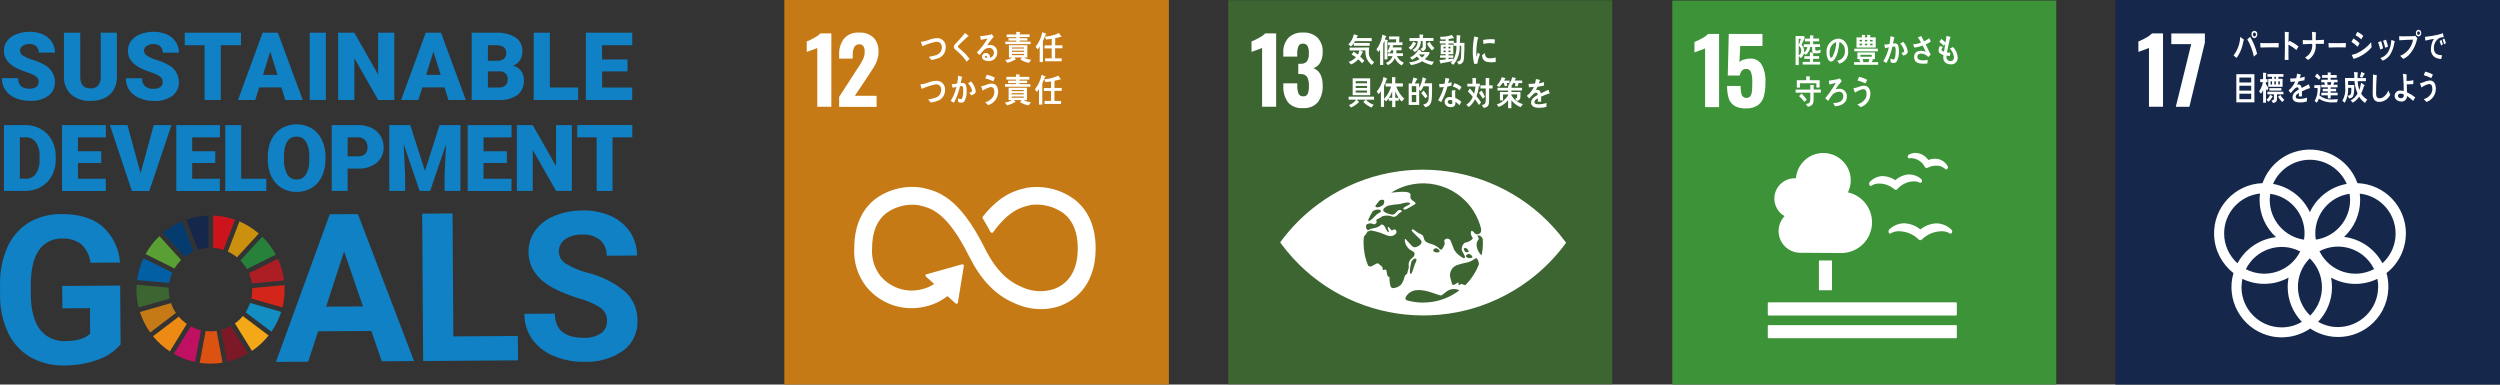 <?xml version="1.0" encoding="UTF-8"?>
<svg id="_レイヤー_2" data-name="レイヤー 2" xmlns="http://www.w3.org/2000/svg" xmlns:xlink="http://www.w3.org/1999/xlink" viewBox="0 0 461 70.91">
  <rect x="0" y="0" width="461" height="70.91" fill="#333333" stroke="none"/>
  <defs>
    <style>
      .cls-1 {
        fill: #043c70;
      }

      .cls-2 {
        fill: #fff;
      }

      .cls-3 {
        fill: #3c9338;
      }

      .cls-4 {
        fill: #ad1e24;
      }

      .cls-5 {
        fill: #28813a;
      }

      .cls-6 {
        fill: #c67a15;
      }

      .cls-7 {
        fill: #cd131c;
      }

      .cls-8 {
        fill: #0f81c4;
      }

      .cls-9 {
        fill: #cb900e;
      }

      .cls-10 {
        fill: #599f34;
      }

      .cls-11 {
        fill: #bf1062;
      }

      .cls-12 {
        fill: #025fa3;
      }

      .cls-13 {
        fill: #3c6531;
      }

      .cls-14 {
        clip-path: url(#clippath);
      }

      .cls-15 {
        fill: #f5a817;
      }

      .cls-16 {
        fill: none;
      }

      .cls-17 {
        fill: #ec8a13;
      }

      .cls-18 {
        fill: #15284c;
      }

      .cls-19 {
        fill: #7d1926;
      }

      .cls-20 {
        fill: #d3251a;
      }

      .cls-21 {
        fill: #dc5211;
      }

      .cls-22 {
        fill: #138ec2;
      }
    </style>
    <clipPath id="clippath">
      <rect class="cls-16" width="461" height="70.91"/>
    </clipPath>
  </defs>
  <g id="H4">
    <g class="cls-14">
      <g id="_グループ_616" data-name="グループ 616">
        <path id="_パス_678" data-name="パス 678" class="cls-8" d="m22.24,63.51c-1.14,1.31-2.61,2.29-4.25,2.84-1.96.7-4.03,1.05-6.11,1.04-2.16.06-4.3-.45-6.2-1.49-1.79-1.03-3.24-2.58-4.14-4.44C.52,59.3,0,56.95.01,54.57v-1.85c-.09-2.42.36-4.83,1.31-7.05.81-1.89,2.18-3.48,3.92-4.58,1.82-1.09,3.92-1.65,6.05-1.62,3.22-.02,5.75.73,7.57,2.25,1.92,1.71,3.1,4.11,3.27,6.69l-5.45.04c-.13-1.3-.73-2.5-1.67-3.4-1.01-.76-2.26-1.14-3.52-1.06-1.73-.08-3.37.75-4.34,2.18-.98,1.44-1.47,3.57-1.47,6.39v1.74c.03,2.85.59,5,1.68,6.44,1.13,1.47,2.92,2.27,4.77,2.15,2.1-.02,3.6-.47,4.49-1.38l-.03-4.69-5.09.04-.03-4.13,10.69-.07.08,10.84Z"/>
        <path id="_パス_679" data-name="パス 679" class="cls-8" d="m68.47,61.03l-9.81.06-1.83,5.61-5.95.04,9.93-27.23,5.19-.03,10.35,27.1-5.95.04-1.92-5.58Zm-8.33-4.48l6.79-.05-3.48-10.14-3.31,10.19Z"/>
        <path id="_パス_680" data-name="パス 680" class="cls-8" d="m83.61,62.03l11.88-.08.03,4.5-17.49.12-.18-27.17,5.6-.04.15,22.67Z"/>
        <path id="_パス_681" data-name="パス 681" class="cls-8" d="m111.93,59.21c.05-.95-.38-1.86-1.14-2.43-1.25-.79-2.61-1.39-4.04-1.77-1.59-.47-3.14-1.08-4.62-1.83-3.1-1.65-4.66-3.88-4.67-6.7-.03-1.41.4-2.79,1.21-3.94.9-1.22,2.13-2.16,3.55-2.72,1.65-.68,3.42-1.02,5.21-1.01,1.78-.05,3.56.3,5.19,1.01,1.44.63,2.68,1.65,3.56,2.95.85,1.29,1.3,2.81,1.29,4.35l-5.6.04c.05-1.09-.39-2.16-1.2-2.89-.94-.74-2.12-1.1-3.31-1.01-1.13-.06-2.25.25-3.19.89-.73.53-1.15,1.39-1.12,2.29.03.92.54,1.76,1.35,2.21,1.23.74,2.55,1.29,3.94,1.65,2.57.61,4.96,1.82,6.99,3.52,1.45,1.37,2.25,3.29,2.22,5.29.1,2.17-.89,4.25-2.63,5.55-2.1,1.45-4.61,2.17-7.16,2.06-1.96.04-3.91-.34-5.72-1.11-1.59-.64-2.95-1.73-3.95-3.12-.92-1.36-1.41-2.97-1.39-4.62l5.62-.04c.02,3,1.82,4.49,5.4,4.46,1.1.06,2.19-.24,3.11-.83.73-.52,1.15-1.38,1.1-2.27"/>
        <path id="_パス_682" data-name="パス 682" class="cls-10" d="m32.18,49.51c.34-.57.75-1.1,1.22-1.57l-4.01-4.4c-1.01.97-1.87,2.09-2.55,3.31l5.33,2.66Z"/>
        <path id="_パス_683" data-name="パス 683" class="cls-9" d="m42.02,46.4c.6.28,1.17.63,1.68,1.05l4.02-4.39c-1.07-.92-2.27-1.67-3.57-2.23l-2.14,5.57Z"/>
        <path id="_パス_684" data-name="パス 684" class="cls-4" d="m51.24,47.72l-5.33,2.66c.26.6.44,1.24.53,1.89l5.94-.56c-.17-1.38-.55-2.72-1.13-3.98"/>
        <path id="_パス_685" data-name="パス 685" class="cls-5" d="m45.52,49.61l5.34-2.66c-.66-1.22-1.5-2.34-2.49-3.31l-4.03,4.4c.46.47.86,1,1.18,1.57"/>
        <path id="_パス_686" data-name="パス 686" class="cls-13" d="m31.12,53.4c0-.12,0-.24,0-.36l-5.93-.53c-.02.29-.03.59-.03.89,0,1.11.13,2.22.4,3.3l5.73-1.64c-.12-.54-.18-1.1-.18-1.66"/>
        <path id="_パス_687" data-name="パス 687" class="cls-15" d="m44.77,58.28c-.42.51-.91.97-1.45,1.36l3.14,5.07c1.16-.79,2.2-1.75,3.07-2.85l-4.75-3.58Z"/>
        <path id="_パス_688" data-name="パス 688" class="cls-20" d="m46.52,53.4c0,.55-.06,1.1-.17,1.64l5.73,1.65c.27-1.07.4-2.18.4-3.28,0-.28,0-.56-.03-.84l-5.93.56v.28"/>
        <path id="_パス_689" data-name="パス 689" class="cls-17" d="m32.96,58.39l-4.74,3.61c.88,1.09,1.93,2.03,3.1,2.8l3.13-5.07c-.55-.38-1.05-.83-1.49-1.34"/>
        <path id="_パス_690" data-name="パス 690" class="cls-12" d="m31.22,52.18c.1-.66.29-1.3.57-1.91l-5.33-2.65c-.6,1.28-1,2.64-1.18,4.03l5.94.53Z"/>
        <path id="_パス_691" data-name="パス 691" class="cls-19" d="m45.73,65.17l-3.13-5.07c-.57.33-1.19.58-1.83.74l1.11,5.86c1.35-.31,2.65-.83,3.85-1.54"/>
        <path id="_パス_692" data-name="パス 692" class="cls-22" d="m46.12,55.86c-.21.6-.49,1.18-.83,1.72l4.76,3.59c.78-1.12,1.39-2.36,1.8-3.66l-5.73-1.65Z"/>
        <path id="_パス_693" data-name="パス 693" class="cls-21" d="m39.93,61.02c-.37.05-.74.08-1.11.08-.3,0-.6-.02-.9-.05l-1.1,5.86c.66.09,1.33.14,2,.15.74,0,1.48-.06,2.22-.18l-1.1-5.85Z"/>
        <path id="_パス_694" data-name="パス 694" class="cls-7" d="m39.31,45.71c.65.04,1.28.17,1.9.37l2.14-5.56c-1.3-.46-2.66-.72-4.04-.77v5.96Z"/>
        <path id="_パス_695" data-name="パス 695" class="cls-11" d="m37.08,60.9c-.66-.16-1.29-.4-1.89-.72l-3.14,5.07c1.22.7,2.55,1.21,3.92,1.5l1.1-5.86Z"/>
        <path id="_パス_696" data-name="パス 696" class="cls-18" d="m36.51,46.06c.63-.2,1.28-.32,1.94-.35v-5.96c-1.4.04-2.78.29-4.1.75l2.16,5.56Z"/>
        <path id="_パス_697" data-name="パス 697" class="cls-6" d="m32.44,57.71c-.38-.56-.69-1.18-.91-1.82l-5.73,1.64c.43,1.35,1.07,2.63,1.89,3.78l4.74-3.6Z"/>
        <path id="_パス_698" data-name="パス 698" class="cls-1" d="m34.05,47.36c.51-.4,1.06-.74,1.65-1l-2.15-5.56c-1.27.54-2.46,1.26-3.51,2.15l4.02,4.41Z"/>
        <path id="_パス_699" data-name="パス 699" class="cls-8" d="m7.14,15.14c.02-.4-.15-.78-.47-1.02-.5-.34-1.05-.59-1.63-.76-.65-.21-1.29-.46-1.91-.76-1.61-.79-2.41-1.87-2.41-3.25,0-.66.2-1.3.6-1.82.44-.56,1.03-.98,1.7-1.23.79-.3,1.63-.45,2.47-.44.82-.02,1.64.15,2.4.47.67.29,1.24.76,1.65,1.36.4.6.6,1.3.59,2.01h-2.98c.03-.44-.14-.87-.46-1.17-.35-.29-.8-.44-1.26-.41-.45-.02-.89.1-1.27.35-.48.32-.61.96-.29,1.44.09.13.2.24.34.32.56.36,1.16.63,1.8.8.73.22,1.44.52,2.11.89,1.23.59,2.01,1.83,2.01,3.19.04,1-.42,1.96-1.23,2.56-.99.67-2.17,1-3.36.93-.94.01-1.87-.17-2.73-.54-.75-.3-1.38-.82-1.84-1.48-.42-.65-.63-1.4-.62-2.17h3c-.05.54.14,1.08.51,1.47.48.36,1.08.53,1.67.47.41.02.82-.09,1.16-.32.29-.21.45-.55.43-.9"/>
        <path id="_パス_700" data-name="パス 700" class="cls-8" d="m21.56,6.03v8.12c.02.84-.18,1.66-.59,2.39-.39.67-.98,1.21-1.68,1.54-.82.37-1.7.55-2.6.53-1.3.07-2.57-.35-3.57-1.18-.89-.83-1.37-2-1.33-3.22V6.03h3.01v8.24c.03,1.36.66,2.03,1.89,2.03.52.04,1.03-.15,1.41-.51.36-.47.53-1.07.48-1.66V6.03h2.99Z"/>
        <path id="_パス_701" data-name="パス 701" class="cls-8" d="m30,15.14c.02-.4-.15-.78-.47-1.02-.5-.34-1.05-.59-1.63-.76-.65-.21-1.29-.46-1.91-.76-1.61-.79-2.41-1.87-2.41-3.25,0-.66.2-1.3.6-1.82.44-.56,1.03-.98,1.7-1.23.79-.3,1.63-.45,2.47-.44.82-.01,1.64.15,2.4.48.67.29,1.24.76,1.65,1.36.39.6.6,1.3.59,2.01h-2.98c.03-.44-.14-.87-.46-1.17-.35-.29-.8-.44-1.26-.41-.45-.03-.89.1-1.26.35-.48.31-.61.96-.3,1.44.09.13.21.25.34.33.56.36,1.16.63,1.8.8.73.22,1.44.52,2.11.89,1.23.59,2.01,1.83,2.01,3.19.04,1-.42,1.96-1.23,2.56-.99.67-2.17,1-3.36.93-.94.01-1.87-.17-2.73-.54-.74-.31-1.38-.82-1.84-1.48-.42-.64-.63-1.4-.62-2.17h3c-.05.54.14,1.07.51,1.47.48.36,1.08.53,1.68.47.42.02.83-.09,1.17-.32.29-.21.45-.55.43-.9"/>
        <path id="_パス_702" data-name="パス 702" class="cls-8" d="m44.44,8.34h-3.72v10.1h-2.99v-10.1h-3.66v-2.31h10.37v2.31Z"/>
        <path id="_パス_703" data-name="パス 703" class="cls-8" d="m51.89,16.12h-4.1l-.72,2.32h-3.19l4.55-12.41h2.81l4.59,12.41h-3.22l-.72-2.32Zm-3.38-2.31h2.66l-1.34-4.3-1.33,4.3Z"/>
        <rect id="_長方形_229" data-name="長方形 229" class="cls-8" x="57.11" y="6.03" width="2.98" height="12.4"/>
        <path id="_パス_704" data-name="パス 704" class="cls-8" d="m72.71,18.44h-2.97l-4.4-7.72v7.72h-2.99V6.03h2.99l4.39,7.72v-7.72h2.98v12.41Z"/>
        <path id="_パス_705" data-name="パス 705" class="cls-8" d="m81.97,16.12h-4.1l-.72,2.32h-3.19l4.55-12.41h2.81l4.58,12.41h-3.21l-.72-2.32Zm-3.38-2.31h2.67l-1.34-4.3-1.33,4.3Z"/>
        <path id="_パス_706" data-name="パス 706" class="cls-8" d="m86.98,18.44V6.03h4.46c1.27-.08,2.54.22,3.64.88.83.58,1.3,1.54,1.25,2.55.02.58-.14,1.15-.44,1.64-.31.47-.77.82-1.3,1.01.59.13,1.12.47,1.49.95.36.49.54,1.09.52,1.7.08,1.04-.35,2.06-1.15,2.74-1.01.68-2.21,1.01-3.42.94h-5.04Zm2.99-7.23h1.56c.49.04.99-.09,1.4-.36.29-.26.44-.64.42-1.03.04-.43-.13-.85-.45-1.13-.44-.27-.95-.39-1.46-.35h-1.47v2.87Zm0,1.96v2.97h1.96c.45.03.89-.1,1.24-.37.3-.26.46-.65.44-1.04.11-.75-.42-1.45-1.17-1.56-.12-.02-.25-.02-.38,0h-2.09Z"/>
        <path id="_パス_707" data-name="パス 707" class="cls-8" d="m101.4,16.14h5.21v2.3h-8.2V6.03h2.99v10.11Z"/>
        <path id="_パス_708" data-name="パス 708" class="cls-8" d="m115.73,13.17h-4.7v2.97h5.55v2.3h-8.55V6.03h8.56v2.31h-5.57v2.62h4.7v2.21Z"/>
        <path id="_パス_709" data-name="パス 709" class="cls-8" d="m.73,35.21v-12.15h3.91c1.01-.02,2.01.24,2.9.73.85.48,1.55,1.2,2.01,2.06.49.92.74,1.94.73,2.98v.56c.02,1.04-.22,2.07-.7,2.99-.45.86-1.14,1.58-1.99,2.07-.87.5-1.86.76-2.86.76H.73Zm2.93-9.89v7.63h1.02c.76.04,1.48-.3,1.94-.9.5-.79.74-1.73.67-2.66v-.53c.07-.93-.17-1.86-.67-2.65-.47-.6-1.21-.94-1.97-.89h-.98Z"/>
        <path id="_パス_710" data-name="パス 710" class="cls-8" d="m18.67,30.06h-4.3v2.9h5.14v2.26h-8.07v-12.15h8.08v2.26h-5.15v2.56h4.3v2.17Z"/>
        <path id="_パス_711" data-name="パス 711" class="cls-8" d="m25.93,31.91l2.42-8.85h3.27l-4.09,12.16h-3.21l-4.06-12.16h3.24l2.41,8.85Z"/>
        <path id="_パス_712" data-name="パス 712" class="cls-8" d="m39.7,30.06h-4.26v2.9h5.1v2.26h-8.03v-12.15h8.04v2.26h-5.11v2.56h4.26v2.17Z"/>
        <path id="_パス_713" data-name="パス 713" class="cls-8" d="m44.47,32.96h4.64v2.26h-7.57v-12.15h2.93v9.9Z"/>
        <path id="_パス_714" data-name="パス 714" class="cls-8" d="m60.01,29.39c.02,1.09-.2,2.16-.66,3.15-.4.87-1.05,1.61-1.87,2.11-.84.5-1.79.75-2.77.74-.97.02-1.92-.23-2.75-.71-.81-.49-1.46-1.2-1.87-2.04-.46-.95-.7-1.99-.71-3.04v-.69c-.02-1.09.2-2.16.66-3.15.41-.87,1.06-1.6,1.88-2.1,1.71-.99,3.82-.99,5.54,0,.82.5,1.47,1.22,1.88,2.09.46.97.69,2.04.68,3.11v.55Zm-2.98-.51c.06-.96-.15-1.91-.6-2.75-.36-.6-1.03-.96-1.73-.94-1.47,0-2.24,1.1-2.33,3.31v.89c-.06.95.14,1.9.58,2.75.36.62,1.04.99,1.76.96.7.02,1.36-.34,1.71-.94.45-.83.66-1.77.61-2.71v-.56Z"/>
        <path id="_パス_715" data-name="パス 715" class="cls-8" d="m64.1,31.09v4.12h-2.93v-12.15h4.85c.85-.02,1.69.16,2.47.51.68.32,1.26.82,1.66,1.46.4.65.6,1.39.59,2.15.04,1.09-.43,2.14-1.27,2.84-1,.76-2.24,1.14-3.49,1.07h-1.87Zm0-2.26h1.92c.47.03.94-.12,1.3-.43.31-.32.47-.75.45-1.2.03-.49-.14-.98-.46-1.36-.32-.35-.78-.54-1.25-.52h-1.96v3.5Z"/>
        <path id="_パス_716" data-name="パス 716" class="cls-8" d="m75.65,23.06l2.71,8.46,2.7-8.46h3.85v12.15h-2.93v-2.84l.28-5.81-2.94,8.65h-1.94l-2.95-8.66.28,5.82v2.84h-2.93v-12.15h3.85Z"/>
        <path id="_パス_717" data-name="パス 717" class="cls-8" d="m93.48,30.06h-4.32v2.9h5.16v2.26h-8.08v-12.15h8.1v2.26h-5.18v2.56h4.31v2.17Z"/>
        <path id="_パス_718" data-name="パス 718" class="cls-8" d="m105.45,35.21h-2.91l-4.3-7.56v7.56h-2.93v-12.15h2.92l4.3,7.56v-7.56h2.92v12.15Z"/>
        <path id="_パス_719" data-name="パス 719" class="cls-8" d="m116.6,25.32h-3.65v9.89h-2.93v-9.89h-3.58v-2.26h10.16v2.26Z"/>
        <rect id="_長方形_230" data-name="長方形 230" class="cls-6" x="144.63" width="70.91" height="70.91"/>
        <path id="_パス_720" data-name="パス 720" class="cls-2" d="m150.72,8.84c-.12.07-.48.2-1.07.41-.47.16-.76.26-.89.32v-1.92c.48-.19.94-.41,1.38-.67.42-.21.81-.49,1.14-.82h2.02v13.52h-2.59v-10.85Z"/>
        <path id="_パス_721" data-name="パス 721" class="cls-2" d="m154.74,17.87l3.27-5.06.2-.3c.35-.51.67-1.04.94-1.6.2-.44.31-.92.3-1.41.02-.35-.07-.7-.25-.99-.17-.23-.44-.36-.72-.34-.4-.04-.78.18-.97.54-.2.46-.29.96-.27,1.47v.62h-2.5v-.67c-.06-1.08.25-2.14.89-3.01.71-.79,1.74-1.2,2.8-1.11.98-.07,1.94.27,2.66.93.64.72.97,1.67.91,2.63,0,.49-.08.98-.23,1.45-.14.43-.33.83-.55,1.22-.21.35-.54.86-.98,1.52l-2.61,3.91h4.02v2.04h-6.91v-1.82Z"/>
        <path id="_パス_722" data-name="パス 722" class="cls-2" d="m198.17,36.8c-2.53-1.89-5.72-2.67-8.84-2.17l-.18.04c-1.76.41-4.56,1.1-7.84,5.17l-.05.07-.04.05s-.05.1-.06.16c0,.05.01.09.04.14l.08.12c.41.69.93,1.57,1.37,2.39v.02c.06.09.16.15.26.15.07,0,.14-.03.2-.08.02-.03.04-.06.06-.08,2.91-4.02,5.2-4.58,6.74-4.94l.18-.05c2.15-.27,4.31.29,6.06,1.56,1.72,1.36,2.59,3.52,2.59,6.42,0,4.87-2.37,6.78-4.36,7.52-1.99.65-4.16.51-6.05-.4l-.13-.07c-1.69-.73-4.22-2.26-6.6-7.04-4.79-9.63-8.81-10.54-11.46-11.14l-.14-.03c-3.08-.49-6.22.29-8.71,2.17-1.72,1.37-3.77,4.05-3.77,8.98-.15,2.54.64,5.05,2.2,7.07,2.58,3.2,6.76,4.65,10.77,3.73,1.54-.32,2.98-1,4.22-1.96l1.51,1.36c.1.09.26.08.35-.02.04-.04.07-.1.07-.16v-.02l1.09-6.71v-.07c0-.07-.03-.13-.08-.18-.04-.04-.1-.06-.16-.06h-.04s-.07.01-.07.01l-6.43,1.8-.11.02s-.09.03-.12.07c-.09.1-.08.26.02.35,0,0,0,0,0,0l.08.07,1.44,1.3c-.71.48-1.52.82-2.36,1-2.76.68-5.67-.27-7.51-2.43l-.04-.05c-1.13-1.45-1.68-3.27-1.54-5.1,0-2.91.86-5.08,2.55-6.43,1.71-1.26,3.84-1.81,5.95-1.53l.14.03c2.18.49,5.15,1.17,9.26,9.42,2.13,4.28,4.8,7.08,8.16,8.55,1.6.77,3.34,1.18,5.12,1.19,1.22,0,2.42-.21,3.57-.63,1.95-.73,6.48-3.21,6.48-10.58,0-4.92-2.09-7.6-3.83-8.98"/>
        <path id="_パス_723" data-name="パス 723" class="cls-2" d="m172.73,10.83c-.31.11-.64.18-.97.23-.16-.19-.31-.4-.49-.58.42-.06.84-.16,1.25-.29.67-.15,1.15-.74,1.16-1.42,0-.8-.42-1.07-1.05-1.07-.88.18-1.73.45-2.54.83-.03-.09-.26-.77-.26-.8,0-.06.08-.04.12-.04.45-.04.88-.15,1.3-.32.5-.2,1.04-.31,1.58-.34.85,0,1.55.67,1.56,1.53,0,.05,0,.09,0,.14.05,1.02-.65,1.93-1.66,2.12"/>
        <path id="_パス_724" data-name="パス 724" class="cls-2" d="m178.27,11.38c-.45-.65-.98-1.24-1.57-1.77-.14-.14-.29-.28-.45-.4-.1-.07-.18-.14-.26-.23-.07-.09-.1-.21-.1-.33,0-.2.09-.38.24-.52.25-.27.51-.52.75-.79.36-.41.74-.83,1.09-1.26.15.13.3.25.45.38.06.04.12.09.17.14.02.01.03.03.03.05,0,.09-.12.1-.17.09-.35.33-.7.65-1.05.98-.15.14-.28.29-.43.43-.07.07-.15.13-.21.2-.07.06-.12.15-.13.24,0,.07.04.14.09.18.22.2.47.38.69.58.51.45.97.95,1.38,1.5-.18.16-.36.35-.54.52"/>
        <path id="_パス_725" data-name="パス 725" class="cls-2" d="m182.2,11.25c-.43,0-1.13-.18-1.13-.82.02-.39.35-.68.74-.66,0,0,.01,0,.02,0,.33,0,.62.23.72.55.03.11.05.22.05.34.4-.12.67-.48.67-.9.04-.47-.31-.89-.78-.93-.04,0-.08,0-.13,0-.79,0-1.24.73-1.73,1.33-.16-.16-.33-.33-.49-.49.76-.77,1.43-1.63,1.97-2.57-.42.09-.83.18-1.25.26l-.11-.72c.05,0,.11,0,.17,0,.23,0,.46-.02.69-.06.32-.04.64-.1.95-.17.11-.03.22-.07.33-.1.12.16.24.32.36.49-.05.04-.11.09-.15.13-.12.13-.23.26-.34.41-.25.33-.48.67-.73,1,.16-.04.32-.05.48-.05.72-.05,1.34.49,1.38,1.21,0,.05,0,.11,0,.16.04.85-.62,1.57-1.47,1.61-.07,0-.14,0-.21,0m-.44-.99c-.1,0-.16.04-.16.16,0,.23.3.26.43.26-.03-.17-.08-.42-.27-.42"/>
        <path id="_パス_726" data-name="パス 726" class="cls-2" d="m189.74,11.59c-.57-.1-1.11-.31-1.6-.63l.32-.36h-1.43l.31.34s-.03.07-.07.08c-.03,0-.07-.01-.09-.03-.44.28-.92.48-1.43.59l-.39-.52c.46-.03.9-.19,1.28-.45h-.59v-2.28h3.39v2.28h-.62c.41.23.86.37,1.33.4l-.4.58Zm-4.36-3.44v-.47h2.03v-.19h-1.44v-.44h1.44v-.2h-1.78v-.5h1.77v-.48l.64.04s.08.03.08.07c0,0,0,0,0,0,0,.05-.04.09-.08.1v.26h1.82v.5h-1.84v.2h1.43v.44h-1.43v.19h2.03v.47h-4.67Zm3.45.6h-2.22v.2h2.22v-.2Zm0,.59h-2.22v.22h2.23v-.22Zm0,.61h-2.22v.22h2.23v-.22Z"/>
        <path id="_パス_727" data-name="パス 727" class="cls-2" d="m192.8,6.38c-.15.4-.3.8-.48,1.19v3.87h-.6v-2.89c-.1.2-.23.38-.38.54l-.38-.46c.63-.79,1.05-1.71,1.24-2.7l.69.28s.05.04.05.08c0,.07-.1.1-.14.1m1.76,2.54v1.82h1.22v.55h-3.05v-.55h1.2v-1.83h-1.31v-.55h1.32v-1.21c-.35.05-.69.1-1.04.13l-.23-.54c.9-.05,1.78-.27,2.6-.66l.47.68s-.05.07-.09.07c-.03,0-.07-.02-.09-.04-.32.1-.65.18-.98.24v1.32h1.33v.54h-1.33Z"/>
        <path id="_パス_728" data-name="パス 728" class="cls-2" d="m172.61,18.69c-.31.11-.64.18-.97.23-.16-.2-.31-.4-.49-.58.42-.06.84-.15,1.24-.29.67-.15,1.15-.74,1.17-1.42.08-.51-.26-.99-.76-1.07-.09-.02-.19-.02-.29,0-.88.18-1.73.45-2.54.83-.03-.08-.26-.77-.26-.8,0-.06.08-.04.12-.04.44-.05.88-.15,1.29-.32.5-.2,1.04-.31,1.58-.34.86-.01,1.56.67,1.57,1.53,0,.05,0,.09,0,.14.05,1.02-.66,1.92-1.66,2.12"/>
        <path id="_パス_729" data-name="パス 729" class="cls-2" d="m177.79,18.75c-.17.14-.38.2-.59.18-.18,0-.35-.04-.51-.12-.02-.24-.03-.47-.06-.7.17.11.37.17.57.18.42,0,.42-1.38.42-1.72,0-.25,0-.7-.29-.7-.1,0-.21.02-.31.05-.23,1.05-.61,2.07-1.11,3.02-.2-.1-.39-.23-.6-.33.49-.8.85-1.67,1.06-2.59-.24.05-.48.1-.71.17-.02-.08-.15-.64-.15-.66,0-.01,0-.02,0-.03,0,0,.01,0,.02,0,.05,0,.09,0,.14,0,.28,0,.56-.04.83-.1.1-.48.16-.96.18-1.45.17.05.33.09.49.14.07.01.14.04.2.07.03.01.07.02.07.06s-.04.07-.07.08c-.06.35-.13.69-.22,1.03.1-.01.21-.02.31-.03.33-.04.64.19.69.52.08.3.11.61.1.93.05.69-.11,1.39-.45,1.99m1.29-1.15c-.12-.17-.24-.34-.36-.51.15-.02.53-.12.53-.35-.12-.52-.38-.99-.75-1.37.18-.12.37-.24.55-.36.46.51.77,1.14.87,1.82,0,.49-.51.65-.83.76"/>
        <path id="_パス_730" data-name="パス 730" class="cls-2" d="m182.23,19.38c-.19-.18-.38-.36-.58-.52.62-.15,1.15-.53,1.5-1.06.14-.28.21-.59.2-.9,0-.54-.18-.85-.66-.85-.53.13-1.03.35-1.48.66-.04-.09-.28-.72-.28-.77s.05-.04.07-.04c.22-.04.44-.1.65-.18.38-.17.79-.28,1.21-.31.83,0,1.2.66,1.2,1.57-.03,1.11-.77,2.07-1.82,2.4m.91-4.39c-.47-.23-.96-.42-1.47-.55.1-.22.19-.44.29-.66.53.12,1.03.3,1.51.55-.1.22-.21.44-.33.65"/>
        <path id="_パス_731" data-name="パス 731" class="cls-2" d="m189.68,19.44c-.57-.1-1.11-.31-1.6-.63l.32-.36h-1.43l.31.34s-.03.08-.07.08c-.03,0-.06-.01-.09-.03-.44.28-.92.47-1.43.58l-.39-.52c.46-.03.9-.19,1.28-.45h-.59v-2.27h3.39v2.27h-.62c.41.23.86.37,1.33.4l-.4.59Zm-4.36-3.44v-.48h2.03v-.19h-1.44v-.45h1.44v-.2h-1.78v-.5h1.78v-.48l.64.05s.08.03.08.07c0,.05-.04.09-.08.1v.26h1.82v.5h-1.84v.2h1.43v.44h-1.43v.19h2.03v.48h-4.68Zm3.45.6h-2.22v.2h2.22v-.2Zm0,.59h-2.22v.22h2.22v-.22Zm0,.61h-2.22v.22h2.22v-.22Z"/>
        <path id="_パス_732" data-name="パス 732" class="cls-2" d="m192.68,14.23c-.15.4-.31.81-.48,1.19v3.87h-.61v-2.88c-.1.2-.23.38-.38.54l-.38-.46c.63-.79,1.05-1.71,1.24-2.7l.69.29s.06.04.06.07c0,.07-.1.1-.14.1m1.76,2.54v1.82h1.22v.55h-3.05v-.55h1.2v-1.83h-1.31v-.54h1.32v-1.22c-.34.06-.69.1-1.03.13l-.24-.54c.9-.05,1.78-.27,2.6-.66l.47.67s-.04.08-.09.07c-.03,0-.06-.02-.09-.04-.33.09-.65.18-.99.24v1.33h1.33v.54h-1.34Z"/>
        <rect id="_長方形_231" data-name="長方形 231" class="cls-13" x="226.49" y=".04" width="70.81" height="70.81"/>
        <path id="_パス_733" data-name="パス 733" class="cls-2" d="m232.73,8.84c-.12.07-.48.2-1.07.41-.47.16-.76.26-.88.32v-1.92c.47-.19.93-.41,1.38-.67.42-.21.81-.49,1.14-.82h2.02v13.52h-2.59v-10.85Z"/>
        <path id="_パス_734" data-name="パス 734" class="cls-2" d="m237.5,18.86c-.62-.88-.92-1.95-.85-3.02v-.47h2.57v.45c-.02.51.06,1.02.25,1.49.17.31.5.49.85.45.35.04.68-.15.83-.46.17-.48.24-.99.21-1.49.04-.56-.07-1.11-.32-1.61-.27-.37-.71-.58-1.17-.54-.16-.01-.31-.02-.47-.01v-1.89h.42c.45.05.9-.12,1.2-.47.26-.47.38-1,.33-1.54.03-.44-.06-.88-.25-1.28-.18-.29-.51-.45-.86-.42-.33-.03-.65.15-.8.45-.17.43-.25.88-.23,1.34v.6h-2.57v-.73c-.06-1,.28-1.99.94-2.74.72-.68,1.68-1.03,2.67-.97.99-.06,1.96.27,2.7.94.67.73,1.02,1.7.95,2.68.02.69-.14,1.36-.48,1.96-.26.48-.71.84-1.24.99,1.14.42,1.72,1.49,1.72,3.19.06,1.09-.24,2.17-.87,3.06-.69.79-1.71,1.2-2.75,1.11-1.05.1-2.08-.29-2.79-1.07"/>
        <path id="_パス_735" data-name="パス 735" class="cls-2" d="m288.57,44.47c-10.72-14.45-31.12-17.49-45.57-6.77-2.55,1.89-4.82,4.15-6.72,6.7-.08.11-.15.21-.21.29.05.08.12.18.21.3,10.71,14.45,31.12,17.49,45.57,6.77,2.56-1.89,4.82-4.15,6.72-6.7.08-.11.15-.21.21-.3-.05-.08-.12-.18-.21-.29m-34.94-6.54c.14-.21.62-.8.68-.88.14-.13.33-.21.53-.22.17-.03.39.06.42.19,0,.24-.04.48-.15.7-.31.31-.73.5-1.17.52-.26-.04-.36-.24-.31-.32m-.56,1.12s.05-.05.06-.07c.25-.2.55-.31.86-.32.28-.05.64.09.68.27s-.69.51-.82.64c-.38.35-.97,1.06-1.32,1.14-.1.02-.2.01-.28-.03.23-.57.5-1.11.82-1.64m5.89,12.12c-.1.52-.34,1-.68,1.41-.41.37-.95.57-1.5.57-.5-.04-.57-1.37-.57-2.06,0-.24-.34.47-.51-.96-.11-.92-.7.09-.74-.52s-.33-.49-.64-.87-.69.03-1.12.23-.25.29-.86.1l-.04-.02c-.57-1.35-.86-2.81-.86-4.28,0-.37.02-.74.06-1.09.02-.04.04-.07.07-.1.58-.69.57-.85.57-.85l.64-.22c.61.1,1.21.25,1.8.45.64.24,1.64.78,2.22.54.42-.17.75-.4.71-.75-.04-.44-.39-.55-.81-.25-.16.11-.49-.66-.74-.62s.32.91.1.95-.66-.91-.74-1.06-.42-.53-.72-.24c-.65.61-1.7.58-1.91.73-.64.48-.81-.16-.8-.55.03-.09.05-.18.08-.27.36-.25.82-.3,1.22-.13.29.19.49-.05.6-.16.09-.13.09-.31,0-.45-.07-.15.14-.26.29-.3.29-.15.57-.32.83-.5.54-.17,1.13-.18,1.67,0,.37.2.83.11,1.1-.22.22-.27.5-.49.8-.66.16-.08-.4-.59-.85-.03s-.69.61-.9.61-1.48-.32-1.64-.72.4-.7.87-.93c.68-.16,1.38-.26,2.08-.29.66-.14,1.52-.48,1.95-.19s-1.79.79-1.07,1.19c.26.14,1.43-.67,1.84-.88.95-.49-.92-.65-.67-1.64.27-1.12-2.29-.69-3.56-.59,5.12-3.26,11.91-1.76,15.17,3.35.66,1.03,1.14,2.17,1.43,3.36,0,.17-.01.34-.05.51-.15.37-.56.55-.93.41-.15-.06-.27-.17-.36-.31-.11-.16-.58-.61-.57.15s.74.84.04,1.3c-.35.24-.74.4-1.16.46-.4.32-.61.81-.56,1.32.08.42,1.08,1.57.33,1.52-.69-.34-1.28-.85-1.7-1.49-.23-.61-.48-1.2-.65-1.66-.11-.34-.48-.53-.83-.42-.08.02-.15.06-.21.11-.39.27.11.54-.17,1.11s-.48,1.08-.89.61c-1.07-1.23-2.63-.63-2.88-2-.13-.74-.77-.67-1.3-1.09s-.83-.64-.93-.34c-.08.27,1.68,1.66,1.8,2.02.18.53-.53,1-1.05,1.12s-.75-.29-1.26-.83-.74-.92-.77-.5c.04.73.41,1.4,1,1.83.45.28.94.41.8.87s0,.2-.5.69c-.43.3-.65.82-.56,1.34.04.69-.14.73-.25,1.3s-.36.08-.57.92m11.8-4.37c.37-.03.93.49.71.68-.34.17-.75.13-1.05-.1-.28-.22.17-.57.34-.58m-.47-.34c-.12-.05-.22-.16-.32-.43-.06-.12,0-.27.12-.33.08-.04.17-.03.24.02.25.13.43.36.51.63,0,.18-.44.16-.56.11m-4.85-.03c-.34.17-.75.13-1.05-.1-.28-.21.18-.57.34-.58.37-.04.92.49.71.68m-4.49,2.18c-.15.25-.57,2.09-.85,1.88s.12-2.14.2-2.29c.44-.8,1.37-.76.65.41m1.49,7.17c-1.05,0-2.09-.15-3.09-.45-.16-.13-.22-.35-.13-.54.42-.8,1.25-1.31,2.15-1.31,1.78-.17,4.12,1.16,4.5.95s1.13-1.19,2.24-1.15c.35-.02.7.07,1,.25-1.92,1.46-4.26,2.25-6.67,2.24m7.76-3.19c-.12-.03-.24-.07-.35-.13-.6-.31-.53.18-.82.07s.34-.79-.55-.21-.64-.09-1.02-1.07c-.25-.96.23-1.96,1.14-2.35.65-.22,1.32-.4,1.99-.52,1.32-.33,1.6-1.11,1.84-.63.05.09.09.17.13.25.1.22.16.47.17.72-.56,1.45-1.42,2.77-2.53,3.87m3.02-5.55c-.29-.08-1.53-1.79-.55-2.91.16-.18-.33-.73-.19-.74.47-.04.89.3.96.77,0,.21.02.42.02.64,0,.75-.08,1.51-.23,2.24"/>
        <path id="_パス_736" data-name="パス 736" class="cls-2" d="m249.88,7.58c-.08.11-.14.22-.22.34h2.91s0,.53,0,.53h-2.94v-.49c-.14.22-.31.43-.5.61l-.5-.36c.52-.52.88-1.18,1.02-1.9l.65.21s.09.04.09.1-.08.08-.11.09c-.04.1-.09.21-.14.31h2.8v.56h-3.06Zm3.09,4.41c-.84-.63-1.28-1.65-1.17-2.69h-1.01s.46.22.46.22c.03.01.09.04.09.09,0,.07-.09.11-.13.11-.1.26-.23.51-.38.74.27.23.53.48.76.75l-.42.45c-.23-.25-.45-.51-.7-.73-.37.41-.82.74-1.33.95l-.46-.46c.52-.17.99-.47,1.36-.87-.26-.17-.52-.34-.79-.48.12-.17.23-.36.34-.54.28.16.55.34.8.54.13-.24.23-.5.29-.77h-1.81s0-.52,0-.52c1.21,0,2.41-.02,3.62-.03-.05.26-.07.52-.07.78-.07.77.31,1.52.98,1.92l-.44.54Z"/>
        <path id="_パス_737" data-name="パス 737" class="cls-2" d="m255.84,7.53v3.42h-.53v-3.46c-.08.2-.15.41-.24.61v3.89h-.58v-2.86c-.09.16-.2.31-.32.45l-.36-.45c.58-.82.96-1.76,1.11-2.75l.65.27s.07.06.07.1c0,.05-.05.09-.1.09,0,0-.01,0-.02,0l-.15.46.5.07s.06.03.05.07c0,.06-.04.08-.08.09m2.64,4.54c-.56-.3-1.01-.77-1.28-1.34-.24.57-.7,1.03-1.28,1.27l-.35-.4c.57-.22,1.02-.68,1.23-1.25h-.88v-.52h.97c.01-.13.01-.28.01-.41v-.15h-.35c-.08.18-.18.35-.3.5l-.4-.27c.22-.37.38-.77.47-1.18h-.39v-.5h1.49l.02-.58-1.3.02v-.54h1.91c-.01.37-.03.73-.04,1.09h.6v.51h-1.89l.2.1s.03.02.04.04c0,.06-.06.07-.09.07l-.09.21h1.67v.53h-.95c0,.18,0,.37-.01.55h1.22v.52h-1.11c.24.55.7.99,1.26,1.21l-.38.52Z"/>
        <path id="_パス_738" data-name="パス 738" class="cls-2" d="m261.04,8.12c-.21.4-.5.77-.85,1.06l-.44-.37c.37-.3.66-.7.83-1.14l.52.31s.04.03.04.05c0,.05-.07.1-.1.09m3.01,3.87c-.63-.12-1.24-.35-1.79-.69-.64.36-1.33.6-2.06.7l-.37-.53c.69-.01,1.36-.2,1.94-.56-.18-.15-.34-.32-.48-.5-.27.25-.58.45-.91.61l-.38-.42c.68-.29,1.23-.81,1.57-1.47l.52.24s.05.03.05.07-.05.06-.09.06l-.08.09h1.61v.35c-.23.36-.52.69-.85.97.53.26,1.1.41,1.69.47l-.38.61Zm-1.12-4.42c0,.36,0,.71,0,1.07.05.38-.22.74-.61.79l-.42-.44c.31-.08.44-.1.44-.52v-.91h-.33c.01.63-.22,1.23-.66,1.68-.14.14-.29.26-.47.36l-.41-.4c.14-.08.28-.17.41-.27.38-.35.58-.85.53-1.36h-1.51v-.55h1.86v-.67l.64.05s.08.03.08.07c0,.05-.04.09-.09.1v.44h1.94v.55h-1.43Zm-1.28,2.46c.17.22.37.41.59.58.2-.16.37-.36.5-.58h-1.09Zm2.41-.71c-.37-.37-.69-.78-.94-1.24l.51-.37c.22.44.52.83.88,1.15l-.45.46Z"/>
        <path id="_パス_739" data-name="パス 739" class="cls-2" d="m269.99,10.48c-.06.86-.21,1.26-.99,1.42l-.33-.52c.5-.08.71-.29.74-.89.04-.68.04-1.38.04-2.06h-.28c.08,1.29-.34,2.55-1.19,3.53l-.47-.37c.12-.09.23-.19.33-.31-.68.14-1.37.25-2.06.38,0,.05-.03.09-.08.09-.02,0-.05-.03-.06-.05l-.23-.61c.38-.05.78-.08,1.16-.13v-.31h-1.02v-.45h1.02v-.22h-.9v-1.75h.9v-.22h-1.07v-.48h1.07v-.28c-.29.02-.58.05-.87.05l-.19-.5c.17,0,.33,0,.5-.03.58,0,1.16-.12,1.7-.33.15.18.29.37.41.57,0,.04-.03.07-.07.08,0,0,0,0,0,0-.04,0-.07-.02-.1-.04-.27.06-.54.11-.82.15v.32h.95v.39h.5c.02-.48.02-.96.03-1.44l.61.07s.11.03.11.1c0,.05-.05.09-.08.12-.02.38-.03.76-.05,1.14h.84c0,.87,0,1.74-.07,2.6m-3.4-1.88h-.38v.31h.38v-.31Zm0,.7h-.39v.29h.39v-.29Zm.89-.7h-.36v.31h.36v-.31Zm0,.7h-.36v.29h.36v-.29Zm.59-.87v-.43h-.94v.22h.88v1.75h-.88v.22h.88v.44h-.88v.27c.29-.04.58-.08.87-.14l-.05.37c.46-.82.68-1.76.63-2.7h-.51Z"/>
        <path id="_パス_740" data-name="パス 740" class="cls-2" d="m251.88,18.37c.37.45.86.77,1.42.93l-.38.54c-.57-.25-1.09-.6-1.53-1.04l.45-.42h-1.68c.17.14.32.29.46.45,0,.06-.08.07-.11.06-.4.4-.88.72-1.41.94l-.34-.46c.53-.19.98-.54,1.32-.99h-1.39v-.55h4.68v.55h-1.48Zm-2.45-3.92h3.23v3.1h-3.23v-3.1Zm2.65.52h-2.09v.39h2.09v-.39Zm0,.87h-2.09v.37h2.09v-.37Zm0,.85h-2.09v.38h2.09v-.38Z"/>
        <path id="_パス_741" data-name="パス 741" class="cls-2" d="m258.47,18.73c-.2-.2-.38-.42-.53-.66v.49h-.64v1.18h-.58v-1.18h-.64v-.47c-.14.22-.31.43-.5.61l-.36-.38v1.38h-.58v-2.9c-.11.2-.25.38-.41.55l-.36-.44c.63-.79,1.06-1.73,1.25-2.73l.64.3s.05.05.05.08c0,.06-.08.09-.12.09-.13.4-.29.79-.47,1.17v2.41c.61-.65,1.05-1.43,1.3-2.28h-1.02v-.57h1.19v-1.17l.61.04s.08.03.08.07c0,.05-.04.09-.09.1v.95h1.4v.58h-1.22c.3.86.81,1.64,1.48,2.26l-.48.52Zm-2.35-.7h.6v-1.2c-.14.43-.34.83-.6,1.2m1.16-1.2v1.2h.62c-.26-.37-.46-.78-.62-1.2"/>
        <path id="_パス_742" data-name="パス 742" class="cls-2" d="m264.07,16.69c0,.26,0,.52-.01.78-.04,1.14-.09,2.09-1.24,2.3l-.39-.52c.53-.02.96-.43,1-.96.03-.2.04-.4.04-.6v-1.78h-.98c-.13.31-.3.61-.5.88l-.29-.26v2.82h-1.94v-3.96h.59c.1-.36.19-.72.27-1.09l.67.19s.09.04.09.09-.08.1-.12.1c-.11.24-.23.48-.37.71h.81v.82c.33-.61.55-1.28.63-1.97l.61.26s.08.05.08.1-.06.07-.1.07c-.08.23-.16.47-.26.69h1.41v1.32Zm-2.92-.8h-.82v1.1h.82v-1.1Zm0,1.63h-.82v1.31h.82v-1.31Zm1.68.61c-.24-.34-.49-.66-.76-.97l.45-.46c.27.33.51.68.72,1.05l-.41.38Z"/>
        <path id="_パス_743" data-name="パス 743" class="cls-2" d="m267.66,15.79c-.26.07-.51.13-.76.18-.26.99-.64,1.95-1.14,2.85-.19-.09-.38-.21-.57-.33.46-.77.81-1.59,1.04-2.45-.26.04-.51.06-.77.07-.03-.21-.06-.42-.09-.64.1.01.19.02.29.01.24,0,.48-.01.72-.05.08-.35.12-.7.14-1.05.25.03.49.07.72.12-.06.28-.12.57-.21.85.21-.06.42-.13.63-.21v.65m1.44,3.6c-.21-.23-.45-.44-.71-.63v.2c0,.63-.4.8-.87.8-.17,0-.33-.03-.49-.08-.37-.13-.62-.47-.64-.87-.03-.48.33-.89.81-.92.04,0,.07,0,.11,0,.14,0,.29.01.43.04-.02-.29-.04-.57-.04-.86,0-.14.02-.28.07-.41h.47s.18-.02.18.05v.02c-.07.11-.1.24-.1.37,0,.32.02.64.04.96.41.17.8.42,1.13.72-.12.21-.24.41-.38.61m-1.33-.88c-.12-.05-.24-.07-.37-.07-.2,0-.44.06-.44.35s.3.41.51.41.33-.04.33-.3c0-.13-.01-.26-.03-.39m1.37-1.86c-.36-.33-.79-.57-1.26-.7l.3-.61c.48.13.93.37,1.3.7l-.34.61Z"/>
        <path id="_パス_744" data-name="パス 744" class="cls-2" d="m272.71,19.36c-.22-.37-.46-.72-.72-1.06-.26.56-.65,1.05-1.14,1.44l-.45-.42c.53-.36.94-.86,1.18-1.45-.26-.37-.56-.7-.9-1l.35-.55c.29.29.56.61.8.95.12-.43.2-.86.23-1.31h-1.49v-.52h.95v-1.07l.65.05s.08.03.08.07-.05.08-.08.09v.85h.71v.53h-.39c.05.02.25.09.25.16,0,.03-.03.06-.06.06-.08.54-.22,1.06-.41,1.57.31.36.59.74.84,1.14l-.4.47Zm.72-1.16c-.22-.38-.46-.74-.72-1.08l.49-.42c.23.36.45.73.63,1.12l-.4.38Zm1.16-1.89v2.1c0,.98-.11,1.31-.98,1.5l-.38-.55c.71-.1.74-.36.74-1.13v-1.92h-.98v-.57h.97v-1.37l.64.05s.08.03.08.07-.05.08-.08.09v1.16h.63v.57h-.63Z"/>
        <path id="_パス_745" data-name="パス 745" class="cls-2" d="m280.41,19.76c-.68-.27-1.27-.71-1.71-1.28v1.47h-.6v-1.49c-.45.57-1.05,1.01-1.73,1.26l-.36-.45c.88-.32,1.62-.92,2.1-1.72v-.13h-.95v1.09h-.57v-1.55h1.51v-.27h-1.96v-.5h1.95v-.44l.33.04-.25-.14c.34-.41.57-.89.68-1.41l.55.11s.13.03.13.11c0,.06-.07.09-.1.1-.04.1-.08.19-.12.29h1.38v.46h-.65c-.07.2-.13.41-.2.61l-.45-.04.03-.56h-.37c-.1.18-.22.34-.35.49.04.01.1.04.1.1s-.06.09-.09.11v.17h1.94v.5h-1.94v.27h1.66v.88c0,.53-.25.68-.65.77l-.34-.39c.45-.15.38-.33.38-.81h-1.06v.14c.21.4.51.75.88,1.02.37.28.78.5,1.23.63l-.39.55Zm-2.55-4.46c.02.16.05.33.07.49-.15.05-.29.09-.44.13-.07-.21-.13-.42-.2-.62h-.21c-.18.28-.39.53-.63.75l-.44-.32c.43-.41.75-.93.92-1.5l.6.15s.08.04.08.09-.07.1-.11.12c-.04.09-.09.18-.14.27h1.01v.44h-.5Z"/>
        <path id="_パス_746" data-name="パス 746" class="cls-2" d="m285.72,17.27s-.06-.01-.08-.03c-.37.13-1.1.41-1.45.57v.94h-.61c0-.09,0-.18,0-.28v-.34c-.42.19-.63.44-.63.73,0,.24.24.37.71.37.52,0,1.03-.08,1.52-.24l-.02.71c-.42.13-.86.18-1.3.18-1.02,0-1.53-.32-1.53-.97.01-.34.17-.66.43-.88.24-.21.51-.39.79-.52-.01-.27-.1-.41-.25-.41-.2,0-.39.09-.53.23-.14.13-.28.27-.4.41-.19.21-.31.36-.39.43l-.43-.5c.56-.43,1.01-1,1.31-1.65-.27.04-.58.06-.92.08-.02-.23-.05-.44-.08-.63.4,0,.8-.02,1.19-.06.08-.27.14-.56.18-.84l.7.16s.06.04.06.08c0,.04-.03.07-.08.09-.03.1-.07.26-.14.47.33-.06.65-.13.97-.23l-.06.67c-.29.06-.67.12-1.15.19-.09.21-.2.42-.32.61.1-.03.2-.04.3-.04.32,0,.53.21.62.65.42-.22.89-.44,1.4-.67l.24.68c0,.05-.02.08-.06.08"/>
        <path id="_パス_747" data-name="パス 747" class="cls-2" d="m272.43,11.73c-.19.02-.38.05-.57.07-.21-.78-.3-1.58-.28-2.39.01-.9.1-1.8.28-2.69l.46.11c.08.01.15.03.23.06.04,0,.06.05.06.08,0,.05-.04.08-.08.08-.21.92-.31,1.85-.3,2.79,0,.23.01.45.01.68.09-.28.18-.57.28-.86.13.12.27.25.39.37-.24.54-.4,1.11-.47,1.7m3.35-.3c-.32.06-.64.07-.96.05-.75-.03-1.46-.15-1.55-1.3.18-.13.35-.27.54-.4,0,.65.3.95.8.97.4.02.8-.03,1.19-.14,0,.28,0,.55-.01.83m-.19-3.4c-.4-.09-.81-.11-1.22-.08-.28.03-.57.08-.84.15-.03-.23-.04-.51-.07-.74.39-.08.79-.13,1.19-.14.33-.02.66,0,.99.05-.02.25-.03.51-.06.76"/>
        <rect id="_長方形_232" data-name="長方形 232" class="cls-18" x="390.09" width="70.91" height="70.91"/>
        <path id="_パス_748" data-name="パス 748" class="cls-2" d="m396.27,8.84c-.12.07-.48.2-1.07.41-.47.16-.76.26-.88.32v-1.92c.47-.19.94-.41,1.38-.67.42-.21.8-.49,1.14-.82h2.02v13.52h-2.59v-10.85Z"/>
        <path id="_パス_749" data-name="パス 749" class="cls-2" d="m404.06,8.14h-3.67v-1.97h6.19v1.68l-2.86,11.84h-2.5l2.84-11.55Z"/>
        <path id="_パス_750" data-name="パス 750" class="cls-2" d="m443.65,43.04c0-4.99-3.95-9.08-8.94-9.27-1.71-4.83-7.01-7.36-11.84-5.66-2.64.93-4.72,3.01-5.66,5.66-5.12.19-9.12,4.49-8.93,9.6.1,2.74,1.41,5.3,3.57,6.98-1.43,4.92,1.4,10.06,6.32,11.49,2.67.77,5.54.31,7.83-1.26,4.26,2.84,10.02,1.7,12.86-2.56,1.51-2.26,1.95-5.06,1.21-7.67,2.25-1.75,3.57-4.45,3.57-7.3m-10.28-6.18c0,3.67-2.69,6.78-6.32,7.32-.06-.38-.1-.76-.1-1.14,0-3.67,2.69-6.78,6.32-7.32.06.38.1.76.1,1.14m-7.37,21.32c-2.93-2.83-3.01-7.51-.18-10.44.04-.04.07-.07.11-.11,2.93,2.84,3.01,7.52.17,10.45-.03.03-.07.07-.1.1m-7.35-22.45c4.01.56,6.81,4.26,6.25,8.27,0,.06-.02.13-.03.19-3.63-.54-6.31-3.65-6.32-7.32,0-.38.04-.76.1-1.14m5.52,10.63c-1.81,3.65-6.24,5.14-9.89,3.33-.04-.02-.09-.04-.13-.07,1.82-3.65,6.25-5.14,9.9-3.32.04.02.08.04.12.06m3.55-.05c3.61-1.9,8.08-.51,9.97,3.11.03.06.07.13.1.19-3.61,1.9-8.08.51-9.97-3.11-.03-.06-.07-.13-.1-.19m-1.77-16.86c2.95,0,5.62,1.75,6.8,4.45-2.98.53-5.51,2.47-6.8,5.21-1.28-2.74-3.81-4.68-6.79-5.21,1.18-2.7,3.84-4.45,6.79-4.45m-15.81,13.59c0-3.78,2.86-6.96,6.62-7.36-.05.39-.08.79-.08,1.19,0,2.61,1.1,5.1,3.03,6.85-3.02.35-5.67,2.15-7.11,4.82-1.56-1.4-2.46-3.4-2.46-5.49m3.21,9.89c0-.51.06-1.03.16-1.53,2.71,1.31,5.88,1.22,8.51-.23-.11.56-.16,1.13-.16,1.71,0,2.41.94,4.72,2.62,6.45-1.13.67-2.42,1.02-3.73,1.02-4.09,0-7.41-3.32-7.41-7.41m25.2-.06c0,4.09-3.32,7.4-7.41,7.41-1.28,0-2.54-.33-3.65-.97,1.63-1.72,2.55-4,2.55-6.38,0-.6-.06-1.19-.17-1.77,2.64,1.46,5.82,1.55,8.54.23.1.49.15.98.15,1.48m-6.3-9.21c1.9-1.75,2.97-4.22,2.97-6.8,0-.4-.03-.79-.07-1.19,4.06.44,7,4.09,6.57,8.15-.19,1.8-1.04,3.47-2.39,4.69-1.43-2.68-4.07-4.49-7.08-4.86"/>
        <path id="_パス_751" data-name="パス 751" class="cls-2" d="m413.71,7.48c-.04.26-.1.52-.17.77-.2.88-.58,1.7-1.11,2.43-.18-.16-.37-.31-.57-.45.76-.98,1.19-2.19,1.23-3.43l.67.5s.03.05.03.07c0,.05-.04.09-.09.1m1.91,2.97c-.23-1.12-.64-2.2-1.21-3.19l.54-.45c.57.97,1,2.01,1.27,3.11l-.6.53Zm.1-3.39c-.33-.05-.56-.35-.52-.68-.08-.29.1-.58.38-.66s.58.1.66.38c.02.09.02.18,0,.27.03.33-.2.63-.52.68m0-1.04c-.15,0-.27.16-.27.36s.12.36.27.36c.17-.03.3-.18.28-.36.02-.18-.1-.34-.28-.36"/>
        <path id="_パス_752" data-name="パス 752" class="cls-2" d="m420.16,8.75c-.28-.02-.51-.02-.74-.02-.26,0-1.96,0-2.59.03,0-.25-.02-.57-.03-.76,0-.09.04-.1.07-.09.09.02.19.03.29.04.3.02.76.01,1.11.01.72,0,1.11-.02,1.92-.03-.01.25-.02.57-.02.82"/>
        <path id="_パス_753" data-name="パス 753" class="cls-2" d="m423.45,9.23c-.44-.39-.93-.72-1.46-.99v1.7c0,.37,0,.74.01,1.11h-.7c.03-.8.04-1.6.04-2.4,0-.93,0-1.86-.02-2.79l.72.09s.07.03.07.07c0,0,0,0,0,0,0,.05-.03.09-.08.11-.02.57-.02,1.14-.03,1.71.07-.1.12-.2.17-.31.61.27,1.17.62,1.68,1.05-.14.22-.27.44-.4.65"/>
        <path id="_パス_754" data-name="パス 754" class="cls-2" d="m428.53,8.09h-1.52c.15,1.18-.4,2.35-1.41,2.98-.18-.17-.36-.33-.56-.47.93-.47,1.46-1.49,1.32-2.52-.57.03-1.15.05-1.71.08,0-.26,0-.51-.02-.77.32.01.64.02.95.02h.61c.06,0,.12,0,.18,0v-.27c0-.42-.01-.85-.03-1.27l.69.09s.07.04.07.08c0,.04-.02.08-.06.1l-.02,1.27c.51-.02,1.01-.04,1.52-.07,0,.26-.02.51-.02.77"/>
        <path id="_パス_755" data-name="パス 755" class="cls-2" d="m432.54,8.75c-.28-.02-.5-.02-.73-.02-.26,0-1.77,0-2.4.03,0-.25-.03-.57-.03-.76,0-.09.04-.1.07-.09.1.02.19.03.29.04.3.02,1.08.01,1.43.01.72,0,.61-.02,1.41-.03-.02.25-.02.57-.03.82"/>
        <path id="_パス_756" data-name="パス 756" class="cls-2" d="m434.74,8.62c-.34-.35-.72-.65-1.13-.9.12-.21.23-.42.35-.63.42.24.81.54,1.14.89l-.36.64Zm-.74,2.24c-.03-.07-.33-.67-.33-.7,0-.05.05-.05.07-.06.31-.06.61-.16.9-.28,1-.48,1.89-1.17,2.6-2.03.02.31.05.62.08.93-.87,1.03-2.03,1.77-3.32,2.14m1.41-3.62c-.32-.29-.67-.54-1.04-.74.11-.2.21-.41.32-.62.4.18.77.43,1.09.74-.11.22-.23.42-.36.63"/>
        <path id="_パス_757" data-name="パス 757" class="cls-2" d="m438.91,9.14c-.09-.46-.22-.9-.39-1.34l.54-.22c.17.43.3.88.38,1.33-.17.09-.35.15-.52.22m2.63-1.39c-.11.86-.4,1.68-.85,2.41-.34.47-.81.83-1.34,1.04-.14-.17-.28-.33-.42-.5,1.39-.42,1.88-1.64,2.03-3.34l.61.24s.03.02.03.05c0,.04-.03.08-.07.1m-1.72,1.06c-.09-.44-.21-.87-.38-1.29.18-.06.35-.12.54-.19.16.42.29.85.37,1.29-.18.05-.35.12-.52.19"/>
        <path id="_パス_758" data-name="パス 758" class="cls-2" d="m445.7,7.21c-.23,1.15-.79,2.2-1.61,3.04-.27.26-.58.47-.93.62-.18-.2-.38-.39-.58-.57,1.27-.5,2.17-1.64,2.38-2.99-.84.01-1.68.07-2.53.12-.02-.25-.02-.5-.03-.75.22,0,.45.02.68.02.45,0,.89-.01,1.33-.02.23,0,.46,0,.68-.02.09,0,.18-.03.25-.09.16.16.31.34.44.53,0,.05-.07.09-.09.11m.29-.48c-.31-.04-.52-.31-.49-.62-.04-.31.18-.59.49-.63.31.04.53.32.49.63.03.31-.19.58-.49.62m0-.95c-.16.02-.28.17-.26.33,0,0,0,0,0,0-.02.16.1.31.26.32.16-.02.28-.16.26-.32.02-.16-.1-.31-.26-.34"/>
        <path id="_パス_759" data-name="パス 759" class="cls-2" d="m450.55,6.87s-.04,0-.06-.01c-.21,0-.43.04-.62.12-.66.37-1.07,1.07-1.06,1.82-.05,1.2.79,1.36,1.5,1.39-.04.23-.09.46-.14.68h-.1c-.34-.01-.66-.09-.96-.24-.59-.34-.92-.99-.84-1.67.02-.64.2-1.26.54-1.8-.53.09-1.05.2-1.58.33-.02-.23-.04-.46-.07-.69.48-.06.95-.12,1.42-.2.65-.1,1.28-.25,1.9-.47.02.1.13.62.13.68s-.03.06-.06.06m-.41,1.51c-.09-.29-.18-.57-.28-.84l.34-.18c.11.27.19.55.26.83l-.32.19Zm.55-.21c-.07-.3-.17-.6-.28-.89l.34-.19c.1.29.2.57.28.86l-.33.22Z"/>
        <path id="_パス_760" data-name="パス 760" class="cls-2" d="m412.38,13.68h3.33v5.19h-3.33v-5.19Zm2.75.62h-2.19v.91h2.18v-.91Zm0,1.51h-2.19v.9h2.18v-.9Zm0,1.47h-2.19v1.01h2.18v-1.01Z"/>
        <path id="_パス_761" data-name="パス 761" class="cls-2" d="m418.05,16.73c-.07-.1-.14-.2-.2-.3v2.51h-.53v-2.34c-.09.25-.22.48-.39.68l-.36-.43c.36-.51.61-1.1.71-1.71h-.51v-.55h.54v-1.19l.53.04s.08.04.08.08c0,.05-.05.08-.08.1v.97h.29v.55h-.3v.29c.13.29.3.56.49.81-.1.16-.19.33-.29.49m.99,1.17c-.19.33-.43.62-.71.88l-.38-.38c.31-.24.55-.57.68-.94l.48.33s.02.03.02.05c0,.07-.06.07-.1.06m1.13-3.75v.38h.77v1.48h-2.65v-1.47h.7v-.38h-.85v-.5h2.96v.5h-.92Zm-.26,3.24c0,.28,0,.56,0,.84,0,.58-.34.7-.73.76l-.3-.46c.2-.04.46-.04.46-.38v-.76h-1.2v-.48h2.95v.48h-1.2Zm-1.4-1.14h2.21v.46h-2.21v-.46Zm.48-1.25h-.26v.58h.26v-.58Zm.71-.84h-.27v.38h.27v-.38Zm0,.84h-.27v.58h.27v-.58Zm1.18,3.81c-.31-.29-.58-.62-.79-.98l.45-.31c.18.34.43.64.72.89l-.38.4Zm-.45-3.81h-.28v.58h.28v-.58Z"/>
        <path id="_パス_762" data-name="パス 762" class="cls-2" d="m425.9,16.3s-.05-.02-.07-.03c-.35.13-1.03.41-1.35.57v.94h-.57v-.63c-.39.19-.58.44-.58.72,0,.24.22.37.66.37.48,0,.96-.08,1.42-.24l-.02.71c-.39.13-.81.19-1.22.18-.96,0-1.43-.32-1.43-.97.01-.33.15-.65.4-.88.22-.21.47-.38.74-.52-.01-.27-.09-.41-.23-.41-.19,0-.37.09-.5.23-.13.13-.26.27-.38.41-.18.21-.29.36-.36.43-.09-.11-.22-.27-.4-.5.53-.44.96-1.01,1.23-1.65-.26.04-.55.06-.86.08-.02-.23-.05-.44-.08-.63.37,0,.75-.01,1.12-.06.08-.27.13-.55.16-.84l.66.16s.06.04.06.07c0,.04-.02.07-.08.09-.02.1-.07.26-.13.47.31-.06.61-.13.91-.23l-.06.67c-.27.06-.63.12-1.07.19-.08.21-.18.42-.3.61.09-.03.19-.04.28-.04.3,0,.49.21.58.65.39-.22.83-.44,1.32-.68l.22.68s-.02.07-.06.07"/>
        <path id="_パス_763" data-name="パス 763" class="cls-2" d="m430.94,18.86c-.25,0-.5.02-.76.02-.91.06-1.82-.18-2.59-.68-.09.26-.21.51-.36.74l-.41-.31c.41-.73.6-1.56.54-2.4h-.6v-.53h1.15c0,.64-.06,1.28-.19,1.9.72.57,1.64.83,2.56.73.27,0,.55-.02.82-.04l-.16.58Zm-3.3-4.14c-.24-.23-.49-.43-.76-.62l.38-.55c.25.22.48.47.68.73l-.31.45Zm2.8.45c-.06.15-.12.3-.17.46h.77v.47h-1.27v.28h1.01v.46h-1.01v.26h1.29v.48h-1.29v.57h-.52v-.57h-1.2v-.48h1.2v-.26h-.94v-.46h.94v-.28h-1.21v-.47h.69c-.04-.16-.08-.31-.13-.46h-.56v-.47h1.2v-.35h-1.05v-.51h1.04v-.49l.53.04s.09,0,.09.07c0,.05-.05.07-.08.09v.29h1.12v.51h-1.13v.35h1.29v.47h-.62Zm-1.3-.01c.02.16.05.31.06.48h.6c.03-.16.06-.32.09-.48h-.75Z"/>
        <path id="_パス_764" data-name="パス 764" class="cls-2" d="m436.09,18.97c-.43-.31-.79-.7-1.07-1.15-.29.47-.69.85-1.17,1.11l-.39-.41c.54-.29.98-.73,1.27-1.27-.31-.73-.5-1.51-.57-2.3h-1.17v.72h1.14c-.01.47-.01.94-.06,1.41-.09.76-.31,1.01-.9,1.07l-.26-.49c.58-.08.66-.32.67-1.04v-.43s-.59,0-.59,0c.06.96-.15,1.91-.61,2.76l-.45-.36c.43-.76.62-1.64.53-2.51,0-.56-.03-1.13-.04-1.7h1.72c-.03-.37-.04-.74-.05-1.11l.63.09s.1.03.1.09c0,.06-.04.1-.09.13v.81h1.54v.58h-1.52c.03.56.13,1.11.29,1.64.16-.44.28-.89.34-1.35l.6.41s.05.07.06.11c0,.07-.09.1-.13.1-.13.48-.31.94-.52,1.39.28.44.67.82,1.12,1.09l-.4.61Zm-.14-5.25c-.12.21-.23.42-.35.62l-.44-.17c.11-.3.2-.6.27-.91l.56.25s.07.06.08.1c0,.07-.08.09-.11.1"/>
        <path id="_パス_765" data-name="パス 765" class="cls-2" d="m439.98,18.38c-.37.27-.83.42-1.29.41-.69,0-1.13-.49-1.16-1.35,0-.12,0-.23,0-.35,0-.33,0-.66.01-.99.02-.78.02-1.57.04-2.36.15.03.3.06.46.09.06,0,.13.02.19.04.04.02.09.05.09.1,0,.04-.03.08-.07.1-.06,1.06-.1,2.13-.1,3.19,0,.54.19.87.65.87.22,0,.43-.07.62-.18.46-.3.8-.75.98-1.27l.36.79c-.18.35-.44.66-.75.91"/>
        <path id="_パス_766" data-name="パス 766" class="cls-2" d="m444.95,18.57c-.33-.33-.71-.62-1.11-.87.04.52-.34.97-.86,1.02-.06,0-.13,0-.19,0-.48,0-1.22-.3-1.22-1.03-.01-.53.41-.98.94-.99.04,0,.08,0,.13,0,.2,0,.41.03.61.08,0-.85-.03-1.71-.1-2.56-.02-.2-.03-.41-.06-.61l.65.1s.08.04.08.09c0,.03-.02.07-.05.09v1.04h.06c.22,0,.45-.01.67-.04.18-.02.35-.07.52-.1,0,.24,0,.47-.01.72-.27.02-.55.04-.82.04-.12,0-.25,0-.38,0,.02.48.02.97.04,1.47.54.25,1.05.56,1.52.93l-.38.65Zm-1.7-1.15c-.2-.1-.42-.16-.64-.16-.22,0-.41.16-.43.38,0,.38.34.47.58.47.29,0,.5-.13.5-.53v-.17Z"/>
        <path id="_パス_767" data-name="パス 767" class="cls-2" d="m447.48,18.81c-.18-.18-.36-.36-.55-.52.59-.16,1.09-.54,1.4-1.06.13-.28.2-.58.19-.89,0-.54-.17-.85-.62-.85-.5.12-.97.34-1.38.65-.04-.09-.27-.72-.27-.77s.05-.04.07-.04c.21-.04.41-.1.6-.18.36-.17.74-.27,1.13-.31.78,0,1.12.65,1.12,1.56-.01,1.08-.69,2.03-1.7,2.4m.85-4.39c-.44-.23-.9-.41-1.38-.55.09-.22.18-.43.27-.66.5.12.97.3,1.42.56-.1.22-.2.44-.31.65"/>
        <rect id="_長方形_233" data-name="長方形 233" class="cls-3" x="308.37" y=".1" width="70.81" height="70.81"/>
        <path id="_パス_768" data-name="パス 768" class="cls-2" d="m314.41,8.93c-.35.16-.7.3-1.07.41-.47.16-.76.26-.88.32v-1.92c.47-.19.93-.41,1.38-.66.42-.21.8-.49,1.14-.82h2.02v13.5h-2.58v-10.83Z"/>
        <path id="_パス_769" data-name="パス 769" class="cls-2" d="m319.81,19.49c-.51-.32-.88-.82-1.05-1.39-.21-.73-.3-1.49-.28-2.25h2.5c-.03.57.04,1.15.21,1.69.24.47.82.66,1.29.42.11-.06.21-.14.29-.23.17-.27.27-.58.29-.91.04-.38.06-.94.06-1.66.03-.62-.05-1.24-.23-1.84-.13-.39-.51-.64-.93-.61-.6,0-.99.41-1.15,1.22h-2.21l.18-7.67h6.22v2.22h-4.1l-.15,2.98c.22-.23.5-.39.8-.47.39-.13.8-.19,1.22-.19.85-.04,1.65.39,2.08,1.12.52.96.76,2.04.7,3.13.02.9-.07,1.79-.28,2.66-.16.66-.54,1.25-1.08,1.67-.67.44-1.46.66-2.26.61-.74.04-1.48-.13-2.13-.49"/>
        <path id="_長方形_234" data-name="長方形 234" class="cls-2" d="m335.48,48.03h2.27s.07.03.07.07v5.35s-.03.07-.07.07h-2.27s-.07-.03-.07-.07h0v-5.35s.03-.07.07-.07Z"/>
        <path id="_パス_770" data-name="パス 770" class="cls-2" d="m360.68,55.75h-34.54c-.09,0-.16.07-.16.16v2.11c0,.09.07.15.16.16h34.54c.09,0,.16-.07.16-.16v-2.11c0-.09-.07-.16-.16-.16"/>
        <path id="_パス_771" data-name="パス 771" class="cls-2" d="m360.68,59.95h-34.54c-.09,0-.15.07-.16.15v2.12c0,.08.07.15.16.15h34.54c.09,0,.16-.07.16-.15v-2.12c0-.09-.07-.16-.16-.15"/>
        <path id="_パス_772" data-name="パス 772" class="cls-2" d="m354.11,42.3c-.85-.69-1.9-1.08-2.99-1.13-1.04.02-2.04.44-2.77,1.18-.06.06-.1.14-.1.22v.19c0,.09.03.18.1.24.07.06.15.08.24.06.02,0,.05,0,.07-.02.06-.03.12-.06.17-.11.43-.21.91-.31,1.38-.29,1.33.03,2.61.56,3.56,1.49l.03.03c.08.08.19.13.3.13.11,0,.22-.04.29-.12l.03-.03c.95-.93,2.23-1.47,3.56-1.49.48-.03.96.07,1.39.29.05.05.12.09.19.12.07.02.13.02.2,0,.13-.03.22-.15.22-.28v-.17c0-.08-.03-.16-.09-.21-.74-.76-1.75-1.19-2.81-1.21-1.09.04-2.13.44-2.98,1.13"/>
        <path id="_パス_773" data-name="パス 773" class="cls-2" d="m351.97,28.53c-.07.04-.13.1-.15.18l-.03.12c-.03.09,0,.18.04.26.05.07.13.11.21.12.01,0,.03,0,.04,0,.06,0,.12-.01.17-.04.07-.02.14-.03.21-.02,1.05.07,1.98.68,2.47,1.61v.02c.06.09.14.15.23.18.04.01.07.02.11.02.06,0,.12-.01.17-.04h.02c.48-.26,1-.39,1.54-.39.57-.03,1.13.15,1.58.5.03.05.07.1.11.13.04.02.07.04.11.05h.05s.03,0,.03,0c.05,0,.1-.01.14-.03.07-.04.12-.1.14-.18l.03-.1s.01-.06.01-.09c0-.05-.01-.11-.04-.15-.45-.87-1.36-1.42-2.34-1.41-.43,0-.85.08-1.24.23-.53-.77-1.39-1.26-2.33-1.31-.45,0-.89.12-1.29.33"/>
        <path id="_パス_774" data-name="パス 774" class="cls-2" d="m344.67,33.85v.15c.02.09.07.18.15.23.07.05.15.06.23.04h.05c.06-.04.11-.08.15-.12.4-.22.86-.32,1.32-.3,1,.01,1.97.38,2.73,1.03l.02.02c.07.06.17.1.27.1h.02c.1,0,.2-.05.27-.13l.02-.03c.77-.87,1.87-1.38,3.03-1.4.31-.01.62.04.9.17.05.04.11.07.18.09.04,0,.08.01.13,0,.02,0,.05,0,.07-.02.13-.04.21-.16.2-.3v-.14c-.02-.08-.05-.15-.11-.21-.61-.55-1.39-.85-2.21-.87-.96.04-1.88.42-2.59,1.07-.68-.47-1.48-.73-2.3-.76-.94,0-1.83.42-2.45,1.13-.05.06-.08.14-.08.22"/>
        <path id="_パス_775" data-name="パス 775" class="cls-2" d="m327.19,36.62c0-2.07,1.68-3.74,3.74-3.75.08,0,.16,0,.24.01.22-2.79,2.66-4.87,5.45-4.65,2.63.21,4.66,2.4,4.66,5.03,0,.77-.18,1.52-.51,2.21,3.05.68,4.98,3.7,4.3,6.75-.57,2.59-2.87,4.44-5.53,4.44-.23,0-7.55-.05-7.55-.05-2.21.01-4.01-1.77-4.02-3.98,0-1.03.39-2.02,1.1-2.77-1.16-.67-1.88-1.91-1.88-3.25"/>
        <path id="_パス_776" data-name="パス 776" class="cls-2" d="m339.19,11.75c-.15-.18-.28-.38-.43-.55.87-.12,1.5-.89,1.44-1.76.08-.72-.32-1.41-.99-1.7-.13,1.08-.38,2.79-1.13,3.42-.12.12-.27.19-.44.2-.22-.03-.4-.17-.51-.36-.22-.39-.32-.83-.31-1.28-.14-1.29.79-2.46,2.08-2.6,0,0,0,0,.01,0,1.04,0,1.89.82,1.89,2.27.1,1.08-.59,2.07-1.63,2.36m-1.67-2.87c-.09.28-.13.56-.13.85,0,.26.04.92.31.92.09,0,.17-.12.23-.2.44-.83.67-1.75.68-2.69-.52.19-.92.6-1.09,1.12"/>
        <path id="_パス_777" data-name="パス 777" class="cls-2" d="m341.9,11.95v-.49h1.17c-.07-.14-.16-.28-.25-.41.08-.06.17-.1.25-.15h-.57v-1.22h3.24v1.22h-.61l.23.09s.05.04.05.07c0,.06-.07.08-.11.08-.06.1-.12.22-.18.32h1.21v.49h-4.43Zm.03-2.97h4.34v.49h-4.34v-.49Zm.41-.22v-1.87h1v-.47l.55.04s.08.03.08.07c0,.05-.04.09-.09.1v.25h.43v-.46l.54.04s.08.03.08.07c0,.05-.04.09-.08.1v.25h1.03v1.88h-3.55Zm1.02-1.41h-.46v.3h.46v-.3Zm0,.7h-.46v.3h.47v-.3Zm1.79,2.05h-2.09v.36h2.09v-.36Zm-1.7.79c.06.19.12.37.17.57h.93l.16-.57h-1.25Zm.87-3.54h-.43v.3h.43v-.3Zm0,.7h-.44v.3h.44v-.3Zm.99-.7h-.47v.3h.47v-.3Zm0,.7h-.47v.3h.47v-.3Z"/>
        <path id="_パス_778" data-name="パス 778" class="cls-2" d="m349.73,11.42c-.16.14-.37.2-.58.18-.17,0-.34-.04-.5-.11-.02-.24-.03-.47-.06-.7.17.11.36.17.56.18.41,0,.41-1.36.41-1.7,0-.25,0-.7-.29-.7-.1,0-.21.02-.31.05-.23,1.04-.59,2.05-1.09,3-.2-.1-.39-.23-.59-.33.48-.79.83-1.66,1.03-2.57-.24.05-.47.1-.7.17-.02-.08-.15-.63-.15-.66s0-.03.02-.03c.05,0,.09.01.13.01.28-.01.55-.04.82-.1.09-.48.15-.96.18-1.45.16.04.32.09.48.14.07.02.14.04.2.07.02.01.06.02.06.06s-.04.07-.07.08c-.06.34-.13.69-.21,1.02.1,0,.2-.03.31-.03.33-.04.63.19.68.51.08.3.11.61.1.92.05.69-.11,1.38-.45,1.98m1.27-1.14c-.11-.18-.23-.34-.36-.51.15-.03.52-.12.52-.35-.12-.51-.37-.98-.74-1.36.18-.11.35-.23.54-.35.46.5.76,1.13.85,1.81,0,.48-.5.64-.82.76"/>
        <path id="_パス_779" data-name="パス 779" class="cls-2" d="m355.1,8.18c.32.62.62,1.26.92,1.9l-.44.43c-.34-.38-.81-.6-1.31-.63-.3,0-.71.14-.71.58,0,.61.65.67,1.02.67.3,0,.59-.04.88-.1-.01.23-.03.44-.04.67-.27.04-.53.05-.8.05-.71,0-1.66-.14-1.66-1.24,0-.89.67-1.14,1.3-1.14.28,0,.56.06.83.16-.09-.21-.19-.42-.29-.63-.09-.16-.16-.34-.26-.5-.5.19-1.01.32-1.54.39-.07-.21-.15-.42-.22-.63.5-.02.98-.12,1.45-.3-.15-.3-.31-.59-.5-.86-.04,0-.07-.04-.07-.07,0-.03.02-.05.04-.06.19-.09.39-.16.57-.23.19.32.35.65.52.99.34-.16.66-.36.96-.59.1.22.19.43.28.65-.3.19-.61.36-.94.5"/>
        <path id="_パス_780" data-name="パス 780" class="cls-2" d="m334.43,17.08v1.17c0,.96-.27,1.3-1.07,1.43l-.36-.51c.58-.08.82-.17.82-.92v-1.16h-2.7v-.57h2.7v-.86l.62.04s.08.02.09.07c0,0,0,0,0,0,0,.05-.04.09-.09.1v.64h1.33v.57h-1.34Zm.51-.93v-.79h-3.03v.79h-.58v-1.36h1.74v-.73l.65.05s.07.02.08.06c0,0,0,0,0,.01,0,.05-.04.09-.09.1v.51h1.83v1.35h-.61Zm-2.18,2.64c-.31-.38-.65-.73-1.01-1.06.15-.16.29-.33.44-.49.35.35.67.72.98,1.11l-.4.43Z"/>
        <path id="_パス_781" data-name="パス 781" class="cls-2" d="m338.37,19.6c-.08-.17-.17-.34-.28-.5-.01-.02-.03-.04-.03-.06s.03-.02.03-.03c.26-.01.52-.04.77-.1.54-.14,1.04-.42,1.04-1.16.05-.42-.25-.79-.67-.84-.06,0-.13,0-.19,0-.56.05-1.07.36-1.36.85-.21.27-.4.56-.58.85-.18-.16-.35-.32-.53-.49.54-.64,1.04-1.33,1.48-2.04.17-.25.32-.52.45-.8-.14.03-.27.07-.41.11-.24.07-.49.14-.74.19-.03-.24-.07-.47-.12-.71.57-.06,1.14-.16,1.7-.3.12-.03.24-.07.36-.11.12.16.23.34.33.52,0,.06-.06.08-.1.09-.39.44-.75.91-1.06,1.4.22-.06.45-.1.68-.1.74-.05,1.38.51,1.42,1.25,0,.07,0,.15,0,.22,0,1.3-1.31,1.72-2.2,1.76"/>
        <path id="_パス_782" data-name="パス 782" class="cls-2" d="m343.08,19.75c-.19-.18-.39-.36-.59-.51.62-.15,1.15-.53,1.5-1.06.14-.28.21-.58.2-.89,0-.54-.18-.85-.66-.85-.53.12-1.03.34-1.47.65-.03-.09-.29-.72-.29-.77,0-.04.05-.04.07-.04.22-.04.44-.1.65-.17.38-.17.79-.28,1.21-.31.83,0,1.2.66,1.2,1.56-.03,1.11-.76,2.07-1.82,2.4m.91-4.38c-.47-.23-.96-.42-1.47-.55.1-.22.19-.43.29-.66.52.11,1.03.3,1.51.56-.1.22-.21.43-.33.65"/>
        <path id="_パス_783" data-name="パス 783" class="cls-2" d="m335.65,9.75c-.23.06-.47.08-.71.08-.17.01-.35-.01-.51-.08,0,.05-.03.1-.08.12v.48h1.09v.49h-1.1v.57h1.3v.49h-3.23v-.49h1.34v-.56h-1.03v-.49h1.02v-.71l.6.06c-.13-.12-.2-.29-.18-.47v-.57h-.36c-.06.58-.36,1.1-.82,1.45l-.34-.27c-.07.35-.28.66-.58.86l-.37-.39v1.68h-.58v-5.35h1.63v.48c-.18.38-.35.75-.54,1.13.34.31.52.76.49,1.22,0,.07,0,.15-.02.22.33-.24.54-.62.59-1.02h-.66v-.52h1.16v-.53h-.93v-.51h.93v-.62l.61.05s.08.02.08.06c0,0,0,0,0,0,0,.05-.04.09-.08.1v.4h1.08v.51h-1.1v.53h1.27v.52h-.9v.34c0,.28.09.33.32.33.24-.01.48-.08.7-.19l-.07.62Zm-3.97-2.59v1.2c.15-.4.29-.79.41-1.2h-.41Zm0,1.26v1.8c.31-.18.49-.51.46-.87.02-.37-.15-.73-.46-.93"/>
        <path id="_パス_784" data-name="パス 784" class="cls-2" d="m359.78,11.86c-.73,0-1.44-.3-1.45-1.28,0-.15.02-.29.03-.44-.38-.13-.89-.3-.9-.87.03-.27.11-.54.23-.78.2.05.39.1.59.15-.13.15-.22.34-.26.54,0,.21.3.3.44.34.08-.48.18-.95.26-1.43-.09.11-.18.23-.27.35-.26-.25-.54-.49-.83-.72.11-.18.23-.37.36-.55.27.2.53.43.77.66.09-.4.14-.8.16-1.21.17.03.34.08.5.12.07.01.14.03.21.06.03.01.07.03.07.08-.01.06-.05.12-.1.16-.04.14-.07.28-.1.41-.06.29-.13.57-.19.86-.1.45-.2.9-.28,1.36.21.04.42.04.63.06l-.1.59c-.2,0-.41-.02-.61-.05-.01.09-.02.18-.02.27-.02.37.27.69.64.72.04,0,.08,0,.11,0,.44,0,.64-.27.63-.78-.08-.58-.34-1.12-.76-1.53.2-.08.39-.17.58-.28.54.52.85,1.23.88,1.97.03.65-.46,1.2-1.11,1.23-.04,0-.08,0-.13,0"/>
      </g>
    </g>
  </g>
</svg>